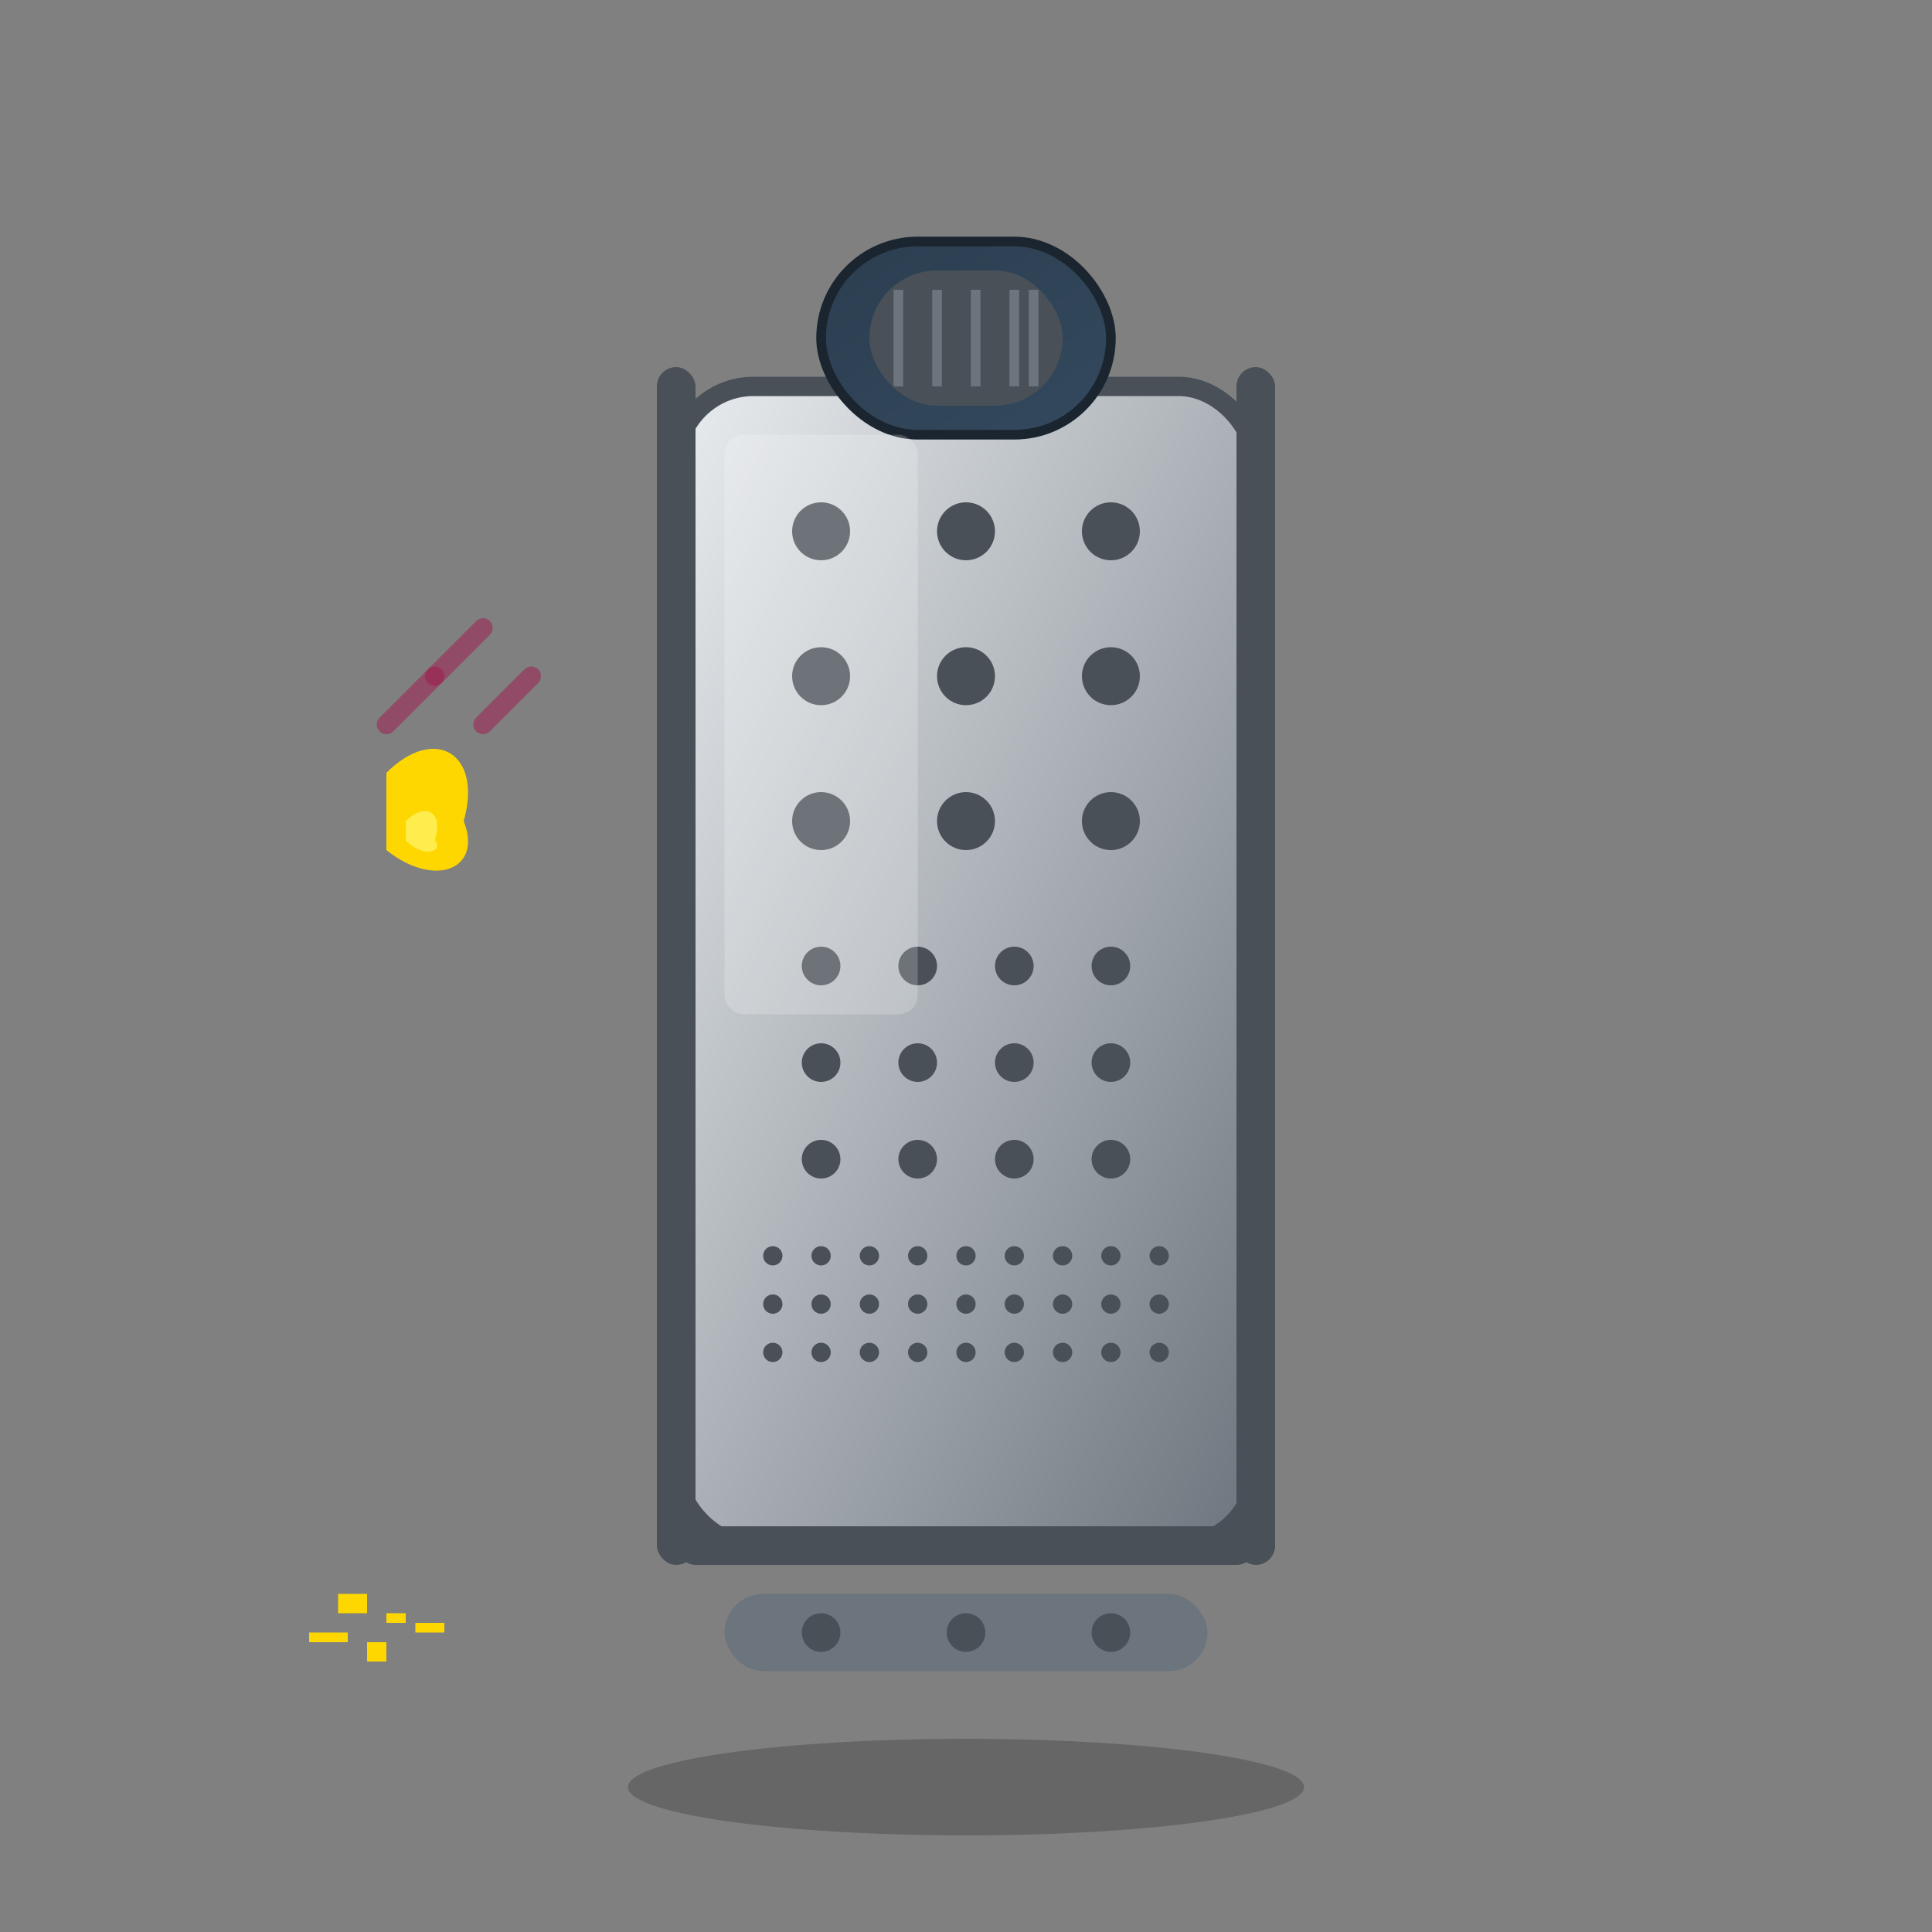 <svg xmlns="http://www.w3.org/2000/svg" viewBox="0 0 200 200" width="200" height="200">
  <rect x="0" y="0" width="200" height="200" fill="#808080" stroke="none"/>
  <defs>
    <linearGradient id="graterGrad" x1="0%" y1="0%" x2="100%" y2="100%">
      <stop offset="0%" style="stop-color:#e9ecef;stop-opacity:1" />
      <stop offset="100%" style="stop-color:#6c757d;stop-opacity:1" />
    </linearGradient>
    <linearGradient id="handleGrad" x1="0%" y1="0%" x2="100%" y2="100%">
      <stop offset="0%" style="stop-color:#2c3e50;stop-opacity:1" />
      <stop offset="100%" style="stop-color:#34495e;stop-opacity:1" />
    </linearGradient>
  </defs>
  
  <!-- Grater main body -->
  <rect x="70" y="40" width="60" height="120" rx="8" fill="url(#graterGrad)" stroke="#495057" stroke-width="2"/>
  
  <!-- Handle -->
  <rect x="85" y="25" width="30" height="20" rx="10" fill="url(#handleGrad)" stroke="#1a252f" stroke-width="1"/>
  
  <!-- Handle grip -->
  <rect x="90" y="28" width="20" height="14" rx="7" fill="#495057"/>
  <line x1="93" y1="30" x2="93" y2="40" stroke="#6c757d" stroke-width="1"/>
  <line x1="97" y1="30" x2="97" y2="40" stroke="#6c757d" stroke-width="1"/>
  <line x1="101" y1="30" x2="101" y2="40" stroke="#6c757d" stroke-width="1"/>
  <line x1="105" y1="30" x2="105" y2="40" stroke="#6c757d" stroke-width="1"/>
  <line x1="107" y1="30" x2="107" y2="40" stroke="#6c757d" stroke-width="1"/>
  
  <!-- Grating surface pattern -->
  <!-- Large holes -->
  <circle cx="85" cy="55" r="3" fill="#495057"/>
  <circle cx="100" cy="55" r="3" fill="#495057"/>
  <circle cx="115" cy="55" r="3" fill="#495057"/>
  <circle cx="85" cy="70" r="3" fill="#495057"/>
  <circle cx="100" cy="70" r="3" fill="#495057"/>
  <circle cx="115" cy="70" r="3" fill="#495057"/>
  <circle cx="85" cy="85" r="3" fill="#495057"/>
  <circle cx="100" cy="85" r="3" fill="#495057"/>
  <circle cx="115" cy="85" r="3" fill="#495057"/>
  
  <!-- Medium holes -->
  <circle cx="85" cy="100" r="2" fill="#495057"/>
  <circle cx="95" cy="100" r="2" fill="#495057"/>
  <circle cx="105" cy="100" r="2" fill="#495057"/>
  <circle cx="115" cy="100" r="2" fill="#495057"/>
  <circle cx="85" cy="110" r="2" fill="#495057"/>
  <circle cx="95" cy="110" r="2" fill="#495057"/>
  <circle cx="105" cy="110" r="2" fill="#495057"/>
  <circle cx="115" cy="110" r="2" fill="#495057"/>
  <circle cx="85" cy="120" r="2" fill="#495057"/>
  <circle cx="95" cy="120" r="2" fill="#495057"/>
  <circle cx="105" cy="120" r="2" fill="#495057"/>
  <circle cx="115" cy="120" r="2" fill="#495057"/>
  
  <!-- Fine holes -->
  <circle cx="80" cy="130" r="1" fill="#495057"/>
  <circle cx="85" cy="130" r="1" fill="#495057"/>
  <circle cx="90" cy="130" r="1" fill="#495057"/>
  <circle cx="95" cy="130" r="1" fill="#495057"/>
  <circle cx="100" cy="130" r="1" fill="#495057"/>
  <circle cx="105" cy="130" r="1" fill="#495057"/>
  <circle cx="110" cy="130" r="1" fill="#495057"/>
  <circle cx="115" cy="130" r="1" fill="#495057"/>
  <circle cx="120" cy="130" r="1" fill="#495057"/>
  
  <circle cx="80" cy="135" r="1" fill="#495057"/>
  <circle cx="85" cy="135" r="1" fill="#495057"/>
  <circle cx="90" cy="135" r="1" fill="#495057"/>
  <circle cx="95" cy="135" r="1" fill="#495057"/>
  <circle cx="100" cy="135" r="1" fill="#495057"/>
  <circle cx="105" cy="135" r="1" fill="#495057"/>
  <circle cx="110" cy="135" r="1" fill="#495057"/>
  <circle cx="115" cy="135" r="1" fill="#495057"/>
  <circle cx="120" cy="135" r="1" fill="#495057"/>
  
  <circle cx="80" cy="140" r="1" fill="#495057"/>
  <circle cx="85" cy="140" r="1" fill="#495057"/>
  <circle cx="90" cy="140" r="1" fill="#495057"/>
  <circle cx="95" cy="140" r="1" fill="#495057"/>
  <circle cx="100" cy="140" r="1" fill="#495057"/>
  <circle cx="105" cy="140" r="1" fill="#495057"/>
  <circle cx="110" cy="140" r="1" fill="#495057"/>
  <circle cx="115" cy="140" r="1" fill="#495057"/>
  <circle cx="120" cy="140" r="1" fill="#495057"/>
  
  <!-- Side frame -->
  <rect x="68" y="38" width="4" height="124" rx="2" fill="#495057"/>
  <rect x="128" y="38" width="4" height="124" rx="2" fill="#495057"/>
  
  <!-- Bottom frame -->
  <rect x="70" y="158" width="60" height="4" rx="2" fill="#495057"/>
  
  <!-- Non-slip base -->
  <rect x="75" y="165" width="50" height="8" rx="4" fill="#6c757d"/>
  <circle cx="85" cy="169" r="2" fill="#495057"/>
  <circle cx="100" cy="169" r="2" fill="#495057"/>
  <circle cx="115" cy="169" r="2" fill="#495057"/>
  
  <!-- Highlight on surface -->
  <rect x="75" y="45" width="20" height="60" rx="2" fill="white" opacity="0.2"/>
  
  <!-- Cheese being grated -->
  <path d="M40,80 C45,75 50,78 48,85 C50,90 45,92 40,88 Z" fill="#ffd700"/>
  <path d="M42,85 C44,83 46,84 45,87 C46,88 44,89 42,87 Z" fill="#ffed4e"/>
  
  <!-- Grated cheese -->
  <rect x="35" y="165" width="3" height="2" fill="#ffd700"/>
  <rect x="40" y="167" width="2" height="1" fill="#ffd700"/>
  <rect x="32" y="169" width="4" height="1" fill="#ffd700"/>
  <rect x="38" y="170" width="2" height="2" fill="#ffd700"/>
  <rect x="43" y="168" width="3" height="1" fill="#ffd700"/>
  
  <!-- Motion lines -->
  <path d="M50,75 L55,70" stroke="#a3174d" stroke-width="2" opacity="0.5" stroke-linecap="round"/>
  <path d="M45,70 L50,65" stroke="#a3174d" stroke-width="2" opacity="0.5" stroke-linecap="round"/>
  <path d="M40,75 L45,70" stroke="#a3174d" stroke-width="2" opacity="0.5" stroke-linecap="round"/>
  
  <!-- Shadow -->
  <ellipse cx="100" cy="185" rx="35" ry="5" fill="#000000" opacity="0.2"/>
</svg>

